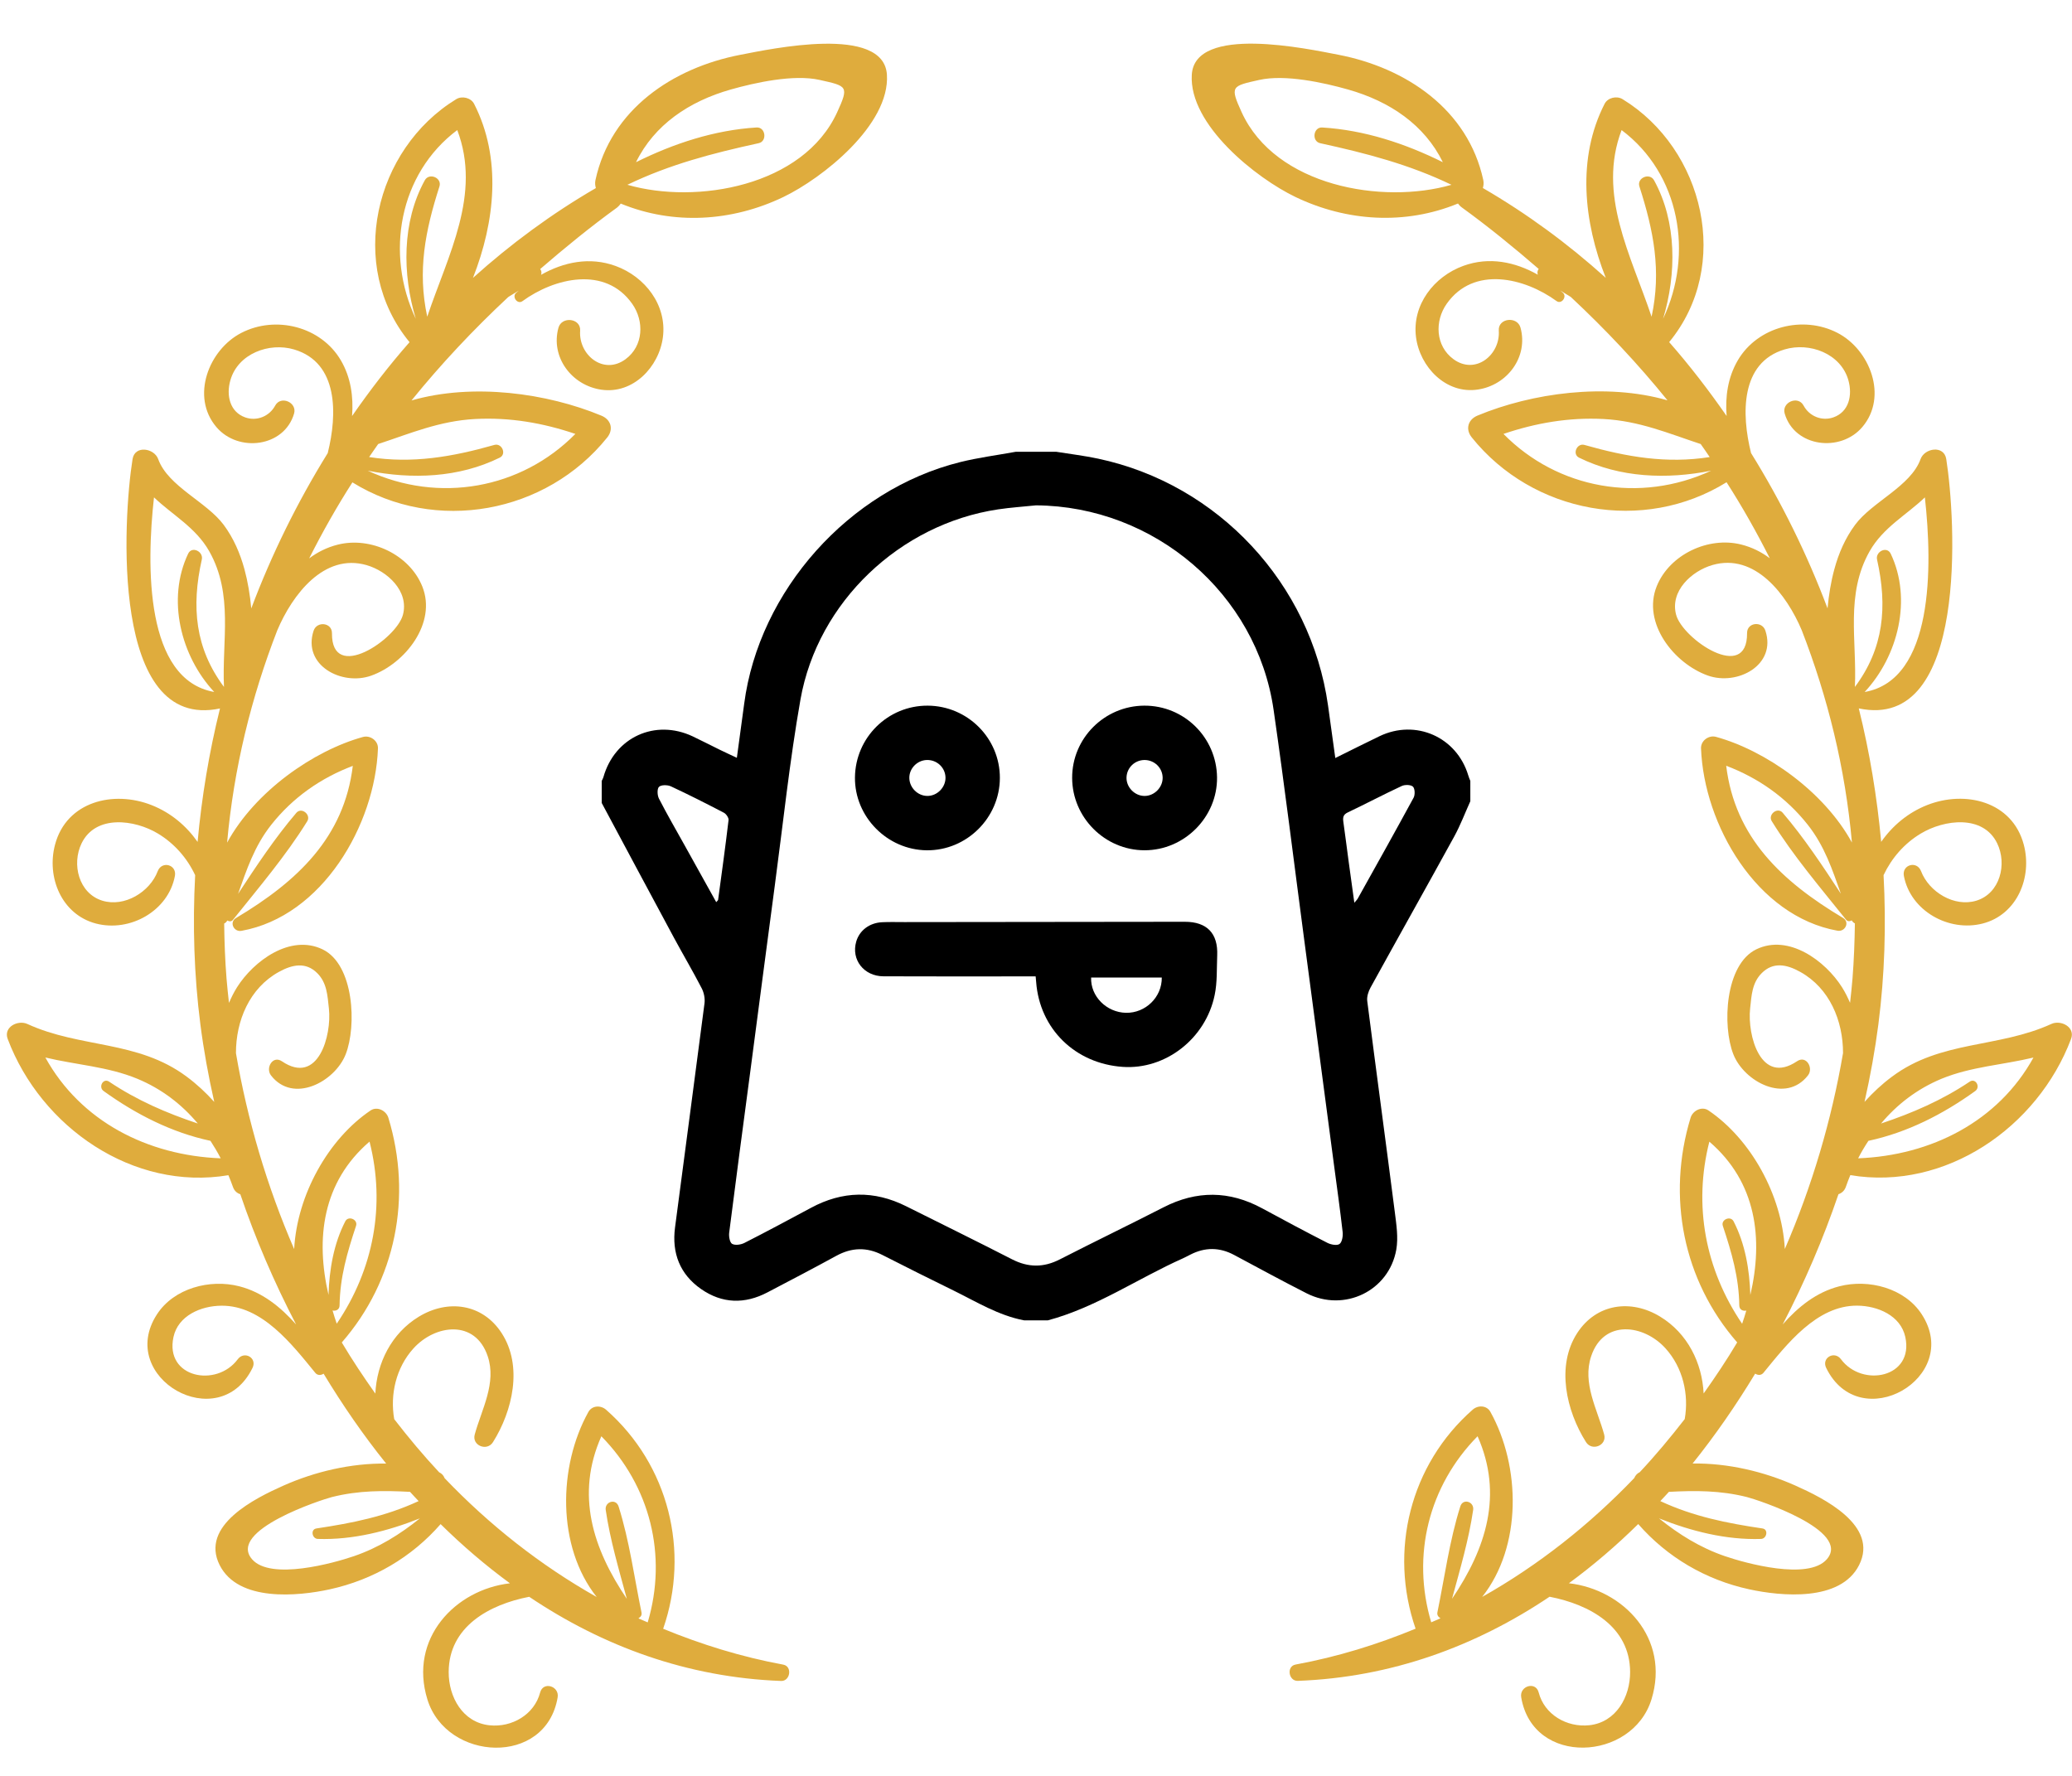 <?xml version="1.0" encoding="utf-8"?>
<!-- Generator: Adobe Illustrator 16.0.0, SVG Export Plug-In . SVG Version: 6.00 Build 0)  -->
<!DOCTYPE svg PUBLIC "-//W3C//DTD SVG 1.1//EN" "http://www.w3.org/Graphics/SVG/1.1/DTD/svg11.dtd">
<svg version="1.1" id="Слой_1" xmlns="http://www.w3.org/2000/svg" xmlns:xlink="http://www.w3.org/1999/xlink" x="0px" y="0px"
	 width="112px" height="96px" viewBox="0 0 112 96" enable-background="new 0 0 112 96" xml:space="preserve">
<path fill="#DFAC3D" d="M33.554,11.005c2.846,1.17,6.005,0.98,8.786-0.353c2.109-1.011,5.771-3.904,5.602-6.614
	c-0.171-2.71-6.268-1.394-7.916-1.077c-3.669,0.706-7.012,2.963-7.838,6.769c-0.035,0.162-0.017,0.306,0.021,0.437
	c-2.39,1.388-4.608,3.022-6.643,4.855c1.196-3.042,1.562-6.472,0.062-9.407c-0.172-0.336-0.657-0.445-0.969-0.253
	c-4.424,2.707-5.911,9.021-2.521,13.135c-1.114,1.266-2.144,2.605-3.107,3.993c0.079-1.043-0.064-2.083-0.604-3.007
	c-1.07-1.832-3.521-2.45-5.386-1.486c-1.756,0.907-2.745,3.443-1.344,5.089c1.185,1.394,3.669,1.088,4.199-0.73
	c0.176-0.601-0.718-0.994-1.021-0.431c-0.31,0.577-0.988,0.86-1.615,0.64c-0.843-0.297-1.04-1.199-0.807-2.011
	c0.411-1.438,2.094-2.064,3.448-1.662c2.394,0.713,2.34,3.496,1.814,5.602c-1.643,2.651-3.032,5.469-4.133,8.396
	c-0.068-0.736-0.188-1.455-0.367-2.113c-0.235-0.865-0.589-1.685-1.125-2.407c-0.923-1.245-3.006-2.076-3.539-3.552
	c-0.214-0.594-1.263-0.768-1.386,0c-0.514,3.215-1.208,14.743,4.727,13.479c-0.59,2.374-0.989,4.789-1.211,7.214
	c-0.61-0.87-1.447-1.579-2.488-1.989c-2.061-0.813-4.595-0.197-5.217,2.133c-0.473,1.768,0.355,3.784,2.214,4.27
	c1.845,0.48,3.912-0.687,4.264-2.574c0.114-0.614-0.709-0.835-0.929-0.256c-0.424,1.121-1.792,1.962-2.993,1.593
	c-1.279-0.394-1.668-1.976-1.122-3.1c0.761-1.565,2.869-1.287,4.127-0.528c0.892,0.537,1.58,1.329,2.012,2.249
	c-0.143,2.705-0.059,5.408,0.283,8.072c0.177,1.376,0.43,2.775,0.749,4.186c-0.449-0.5-0.945-0.963-1.496-1.371
	c-2.646-1.971-5.74-1.527-8.608-2.844c-0.507-0.23-1.306,0.164-1.06,0.813c1.801,4.775,6.783,8.229,11.929,7.363
	c0.083,0.205,0.168,0.408,0.241,0.621c0.076,0.228,0.229,0.353,0.403,0.408c0.813,2.396,1.828,4.76,3.016,7.041
	c-0.837-0.945-1.82-1.742-3.066-2.063c-1.584-0.409-3.538,0.095-4.459,1.52c-2.211,3.418,3.351,6.614,5.169,2.889
	c0.265-0.543-0.446-0.938-0.798-0.467c-1.151,1.553-3.951,1-3.475-1.201c0.251-1.158,1.488-1.688,2.597-1.693
	c2.193-0.018,3.81,2.092,5.069,3.63c0.125,0.151,0.31,0.136,0.449,0.045c1.025,1.696,2.151,3.329,3.382,4.859
	c-1.909-0.025-3.863,0.44-5.55,1.19c-1.511,0.672-4.533,2.154-3.449,4.301c1.008,1.994,4.215,1.685,5.945,1.308
	c2.357-0.515,4.436-1.738,5.997-3.526c1.179,1.163,2.431,2.235,3.748,3.199c-2.956,0.339-5.48,2.986-4.462,6.28
	c1.036,3.353,6.409,3.635,7.04-0.114c0.103-0.609-0.784-0.885-0.947-0.261c-0.312,1.19-1.521,1.896-2.732,1.771
	c-1.456-0.151-2.217-1.531-2.211-2.884c0.01-2.45,2.19-3.644,4.352-4.063c3.986,2.679,8.55,4.36,13.615,4.55
	c0.496,0.019,0.622-0.787,0.119-0.882c-2.278-0.42-4.436-1.094-6.493-1.939c1.453-4.189,0.305-8.861-3.085-11.841
	c-0.287-0.252-0.757-0.239-0.958,0.123c-1.635,2.944-1.712,7.271,0.45,10.001c-3.052-1.721-5.803-3.896-8.219-6.423
	c-0.053-0.138-0.151-0.253-0.297-0.32c-0.855-0.914-1.659-1.878-2.428-2.871c-0.235-1.34,0.102-2.786,1.035-3.819
	c1.171-1.3,3.345-1.593,4.019,0.418c0.487,1.448-0.325,2.861-0.702,4.229c-0.166,0.598,0.663,0.929,0.986,0.415
	c1.06-1.688,1.627-4.112,0.469-5.896c-1.032-1.592-2.902-1.844-4.476-0.887c-1.489,0.905-2.272,2.514-2.352,4.157
	c-0.635-0.896-1.248-1.813-1.813-2.763c2.924-3.354,3.817-7.881,2.518-12.146c-0.116-0.382-0.602-0.638-0.965-0.394
	c-2.28,1.541-3.969,4.559-4.128,7.492c-1.466-3.381-2.524-6.955-3.146-10.59c-0.004-1.748,0.727-3.511,2.315-4.391
	c0.743-0.412,1.466-0.546,2.078,0.063c0.525,0.524,0.554,1.203,0.632,1.922c0.157,1.437-0.577,4.174-2.541,2.844
	c-0.499-0.337-0.899,0.365-0.59,0.764c1.195,1.543,3.45,0.354,4.038-1.142c0.598-1.525,0.458-4.851-1.251-5.673
	c-1.75-0.842-3.73,0.635-4.625,2.053c-0.17,0.271-0.309,0.554-0.433,0.843c-0.048-0.438-0.097-0.876-0.132-1.313
	c-0.08-1.004-0.116-1.998-0.128-2.98c0.074-0.029,0.127-0.093,0.17-0.162c0.101,0.059,0.222,0.068,0.307-0.038
	c1.374-1.72,2.854-3.453,4.013-5.326c0.22-0.356-0.309-0.785-0.59-0.455c-1.156,1.354-2.163,2.876-3.149,4.378
	c0.464-1.299,0.874-2.567,1.792-3.731c1.167-1.477,2.68-2.532,4.41-3.187c-0.468,3.871-3,6.247-6.31,8.223
	c-0.387,0.229-0.119,0.771,0.293,0.694c4.38-0.787,7.225-5.742,7.377-9.861c0.016-0.418-0.423-0.727-0.813-0.618
	c-2.673,0.74-5.831,2.941-7.341,5.712c0.361-4.024,1.304-7.852,2.712-11.477c0.814-1.926,2.528-4.188,4.827-3.525
	c1.12,0.323,2.304,1.405,1.965,2.685c-0.347,1.314-3.861,3.704-3.836,0.996c0.006-0.584-0.818-0.666-0.993-0.134
	c-0.614,1.873,1.528,2.993,3.114,2.428c1.836-0.654,3.558-2.845,2.761-4.824c-0.692-1.724-2.794-2.708-4.572-2.257
	c-0.58,0.146-1.093,0.404-1.542,0.742c0.709-1.406,1.484-2.78,2.337-4.11c4.496,2.789,10.475,1.688,13.775-2.427
	c0.354-0.442,0.204-0.963-0.312-1.177c-2.936-1.22-6.937-1.78-10.268-0.824c1.59-1.964,3.34-3.827,5.225-5.586
	c0.03-0.019,0.062-0.04,0.091-0.059c0.163-0.097,0.322-0.195,0.483-0.292c-0.049,0.043-0.102,0.082-0.15,0.125
	c-0.234,0.213,0.081,0.638,0.344,0.447c1.732-1.263,4.481-1.924,5.938,0.144c0.655,0.931,0.614,2.275-0.365,2.994
	c-1.188,0.874-2.542-0.233-2.451-1.542c0.047-0.681-0.998-0.797-1.173-0.159c-0.434,1.578,0.707,3.108,2.31,3.346
	c1.718,0.256,3.133-1.225,3.338-2.844c0.22-1.734-0.97-3.266-2.56-3.844c-1.4-0.509-2.805-0.212-4.027,0.479
	c0.042-0.111,0.02-0.226-0.048-0.312c1.337-1.154,2.711-2.276,4.163-3.329C33.443,11.149,33.503,11.079,33.554,11.005z
	 M40.895,6.891c-2.274,0.141-4.476,0.863-6.516,1.877c0.988-2.019,2.866-3.29,5.12-3.929c1.325-0.375,3.405-0.833,4.803-0.519
	c1.497,0.335,1.599,0.331,0.95,1.749c-1.832,4.001-7.605,4.998-11.339,3.92c2.278-1.1,4.605-1.705,7.097-2.249
	C41.482,7.639,41.384,6.86,40.895,6.891z M32.506,77.641c2.64,2.684,3.581,6.445,2.505,10.061c-0.162-0.071-0.328-0.139-0.488-0.21
	c0.001-0.009-0.001-0.017,0-0.021c0.102-0.057,0.183-0.153,0.153-0.304c-0.391-1.896-0.655-3.886-1.238-5.729
	c-0.144-0.455-0.761-0.261-0.696,0.189c0.235,1.61,0.712,3.217,1.141,4.805C32.042,83.706,31.103,80.797,32.506,77.641z
	 M22.164,80.646c0.151,0.17,0.31,0.334,0.464,0.5c-1.79,0.83-3.587,1.188-5.525,1.479c-0.333,0.05-0.235,0.559,0.077,0.566
	c1.88,0.063,3.775-0.418,5.517-1.112c-1.072,0.864-2.229,1.585-3.563,2.043c-1.117,0.383-4.502,1.321-5.507,0.17
	c-1.362-1.56,3.777-3.229,4.314-3.364C19.388,80.563,20.748,80.572,22.164,80.646z M19.975,61.712
	c0.874,3.438,0.22,6.907-1.773,9.843c-0.082-0.236-0.156-0.474-0.226-0.712c0.173,0.04,0.375-0.041,0.379-0.271
	c0.021-1.532,0.415-2.87,0.891-4.307c0.113-0.342-0.415-0.564-0.581-0.246c-0.628,1.217-0.865,2.613-0.908,3.982
	C17.051,66.957,17.422,63.904,19.975,61.712z M2.452,57.166c1.654,0.398,3.372,0.489,4.968,1.148
	c1.323,0.549,2.406,1.387,3.271,2.42C9,60.17,7.4,59.479,5.897,58.471c-0.318-0.212-0.599,0.29-0.296,0.508
	c1.738,1.252,3.671,2.242,5.775,2.692c0.198,0.306,0.386,0.617,0.553,0.945C7.978,62.462,4.358,60.619,2.452,57.166z M12.107,37.133
	c-1.56-2.082-1.772-4.332-1.198-6.889c0.095-0.425-0.532-0.746-0.739-0.313c-1.167,2.455-0.406,5.528,1.409,7.475
	c-3.732-0.655-3.674-6.773-3.255-10.52c0.989,0.948,2.253,1.621,2.984,2.909C12.632,32.134,11.99,34.644,12.107,37.133z
	 M25.692,22.65c1.869-0.098,3.664,0.214,5.409,0.806c-2.937,2.983-7.386,3.768-11.223,1.988c2.389,0.476,4.921,0.386,7.136-0.705
	c0.385-0.19,0.114-0.801-0.29-0.688c-2.282,0.648-4.437,1.022-6.77,0.656c0.163-0.234,0.321-0.471,0.488-0.704
	C22.179,23.431,23.759,22.751,25.692,22.65z M23.094,17.121c-0.536-2.487-0.11-4.644,0.66-7.042c0.15-0.467-0.556-0.763-0.792-0.333
	c-1.24,2.252-1.219,5.065-0.487,7.487c-1.662-3.508-0.912-7.837,2.242-10.202C26.037,10.508,24.216,13.78,23.094,17.121z"/>
<path fill="#DFAC3D" d="M79.012,11.209c1.45,1.052,2.825,2.174,4.161,3.329c-0.065,0.085-0.089,0.201-0.047,0.312
	c-1.224-0.691-2.626-0.988-4.026-0.479c-1.59,0.578-2.778,2.11-2.56,3.844c0.204,1.62,1.619,3.101,3.338,2.844
	c1.604-0.238,2.742-1.769,2.312-3.346c-0.176-0.638-1.222-0.522-1.174,0.159c0.09,1.309-1.264,2.417-2.453,1.542
	c-0.977-0.719-1.019-2.063-0.361-2.994c1.458-2.068,4.204-1.407,5.938-0.144c0.264,0.191,0.578-0.233,0.346-0.447
	c-0.049-0.043-0.103-0.082-0.15-0.125c0.162,0.098,0.321,0.196,0.482,0.292c0.029,0.019,0.062,0.041,0.093,0.059
	c1.885,1.76,3.634,3.622,5.224,5.586c-3.33-0.957-7.332-0.396-10.269,0.824c-0.515,0.214-0.666,0.735-0.313,1.177
	c3.302,4.117,9.28,5.216,13.775,2.427c0.854,1.331,1.629,2.705,2.337,4.11c-0.448-0.338-0.96-0.596-1.54-0.742
	c-1.776-0.451-3.88,0.534-4.573,2.257c-0.795,1.979,0.928,4.17,2.764,4.824c1.586,0.565,3.729-0.556,3.111-2.428
	c-0.174-0.532-0.996-0.451-0.99,0.134c0.022,2.708-3.489,0.318-3.836-0.996c-0.341-1.28,0.844-2.362,1.965-2.685
	c2.3-0.663,4.014,1.599,4.826,3.525c1.407,3.625,2.353,7.453,2.713,11.477c-1.514-2.771-4.668-4.972-7.344-5.712
	c-0.39-0.109-0.826,0.2-0.813,0.618c0.154,4.12,2.998,9.076,7.379,9.861c0.41,0.072,0.68-0.465,0.293-0.694
	c-3.311-1.976-5.842-4.352-6.311-8.223c1.729,0.655,3.24,1.71,4.407,3.187c0.919,1.164,1.328,2.432,1.792,3.731
	c-0.984-1.502-1.99-3.024-3.146-4.378c-0.28-0.33-0.813,0.099-0.59,0.455c1.157,1.873,2.64,3.606,4.015,5.326
	c0.084,0.106,0.207,0.095,0.307,0.038c0.043,0.069,0.097,0.131,0.171,0.162c-0.014,0.984-0.05,1.979-0.129,2.982
	c-0.035,0.438-0.084,0.877-0.132,1.313c-0.124-0.289-0.263-0.57-0.435-0.843c-0.896-1.418-2.875-2.894-4.625-2.054
	c-1.709,0.821-1.851,4.146-1.25,5.674c0.586,1.496,2.842,2.685,4.037,1.142c0.309-0.396-0.093-1.101-0.59-0.764
	c-1.966,1.329-2.697-1.407-2.539-2.845c0.077-0.72,0.104-1.396,0.631-1.92c0.609-0.609,1.336-0.479,2.078-0.063
	c1.588,0.88,2.315,2.642,2.313,4.389c-0.621,3.638-1.682,7.209-3.146,10.591c-0.16-2.936-1.849-5.949-4.129-7.492
	c-0.36-0.243-0.849,0.013-0.965,0.395c-1.299,4.268-0.406,8.791,2.518,12.146c-0.563,0.949-1.176,1.863-1.813,2.761
	c-0.08-1.646-0.863-3.252-2.354-4.157c-1.572-0.957-3.443-0.705-4.478,0.887c-1.157,1.782-0.591,4.209,0.472,5.896
	c0.322,0.514,1.148,0.183,0.982-0.415c-0.377-1.365-1.188-2.778-0.7-4.229c0.675-2.011,2.849-1.718,4.021-0.418
	c0.932,1.033,1.271,2.479,1.035,3.819c-0.771,0.993-1.573,1.957-2.431,2.871c-0.146,0.067-0.243,0.187-0.298,0.319
	c-2.418,2.523-5.168,4.703-8.22,6.424c2.162-2.729,2.084-7.055,0.446-10.001c-0.197-0.362-0.67-0.375-0.957-0.123
	c-3.391,2.977-4.539,7.647-3.088,11.841c-2.055,0.85-4.213,1.521-6.488,1.939c-0.506,0.095-0.377,0.897,0.117,0.882
	c5.063-0.188,9.627-1.871,13.613-4.548c2.162,0.418,4.342,1.61,4.354,4.063c0.007,1.354-0.759,2.729-2.21,2.884
	c-1.215,0.127-2.424-0.578-2.732-1.771c-0.16-0.624-1.05-0.351-0.945,0.261c0.631,3.749,6.004,3.467,7.041,0.114
	c1.018-3.294-1.509-5.941-4.463-6.28c1.314-0.964,2.566-2.036,3.747-3.2c1.563,1.789,3.64,3.015,5.995,3.527
	c1.729,0.377,4.938,0.688,5.944-1.308c1.084-2.146-1.938-3.629-3.448-4.301c-1.688-0.753-3.645-1.219-5.551-1.19
	c1.229-1.53,2.354-3.163,3.382-4.859c0.142,0.093,0.324,0.104,0.448-0.045c1.26-1.538,2.876-3.646,5.068-3.63
	c1.107,0.009,2.348,0.535,2.599,1.693c0.479,2.199-2.324,2.752-3.478,1.203c-0.354-0.475-1.063-0.076-0.799,0.468
	c1.818,3.728,7.381,0.528,5.17-2.89c-0.92-1.425-2.875-1.929-4.459-1.52c-1.246,0.32-2.229,1.115-3.063,2.063
	c1.188-2.281,2.2-4.646,3.016-7.041c0.173-0.059,0.327-0.184,0.403-0.408c0.07-0.213,0.156-0.416,0.238-0.623
	c5.146,0.861,10.127-2.586,11.931-7.361c0.246-0.648-0.556-1.046-1.062-0.813c-2.869,1.313-5.963,0.873-8.607,2.844
	c-0.551,0.408-1.047,0.871-1.494,1.371c0.316-1.407,0.57-2.81,0.748-4.186c0.343-2.664,0.427-5.367,0.281-8.072
	c0.435-0.92,1.119-1.712,2.014-2.249c1.259-0.758,3.366-1.037,4.127,0.528c0.546,1.124,0.157,2.706-1.122,3.1
	c-1.199,0.369-2.565-0.474-2.993-1.595c-0.22-0.579-1.041-0.356-0.928,0.256c0.354,1.885,2.418,3.051,4.265,2.574
	c1.857-0.481,2.688-2.501,2.214-4.27c-0.623-2.33-3.156-2.945-5.22-2.133c-1.037,0.41-1.877,1.12-2.485,1.989
	c-0.225-2.425-0.621-4.84-1.211-7.214c5.937,1.263,5.238-10.265,4.728-13.479c-0.123-0.768-1.172-0.594-1.388,0
	c-0.531,1.476-2.614,2.307-3.537,3.552c-0.536,0.722-0.892,1.542-1.125,2.407c-0.18,0.659-0.299,1.377-0.367,2.113
	c-1.102-2.928-2.491-5.746-4.135-8.396c-0.525-2.106-0.579-4.889,1.813-5.602c1.354-0.403,3.037,0.222,3.448,1.662
	c0.229,0.813,0.036,1.714-0.81,2.011c-0.627,0.22-1.305-0.063-1.612-0.64c-0.304-0.563-1.196-0.17-1.021,0.431
	c0.529,1.818,3.015,2.124,4.198,0.73c1.398-1.646,0.411-4.182-1.344-5.089c-1.866-0.964-4.315-0.346-5.389,1.486
	c-0.539,0.924-0.685,1.964-0.604,3.007c-0.965-1.388-1.995-2.729-3.105-3.993c3.39-4.114,1.899-10.428-2.521-13.135
	c-0.313-0.191-0.797-0.083-0.969,0.253c-1.5,2.935-1.135,6.366,0.062,9.407c-2.032-1.833-4.252-3.467-6.642-4.855
	c0.037-0.131,0.056-0.275,0.021-0.437c-0.825-3.805-4.171-6.063-7.839-6.769c-1.648-0.317-7.747-1.633-7.916,1.077
	c-0.168,2.71,3.493,5.603,5.604,6.614c2.781,1.333,5.938,1.523,8.785,0.353C78.867,11.079,78.928,11.149,79.012,11.209z
	 M71.361,7.741c2.49,0.544,4.817,1.149,7.097,2.249c-3.733,1.077-9.508,0.081-11.34-3.92c-0.647-1.418-0.546-1.414,0.95-1.749
	c1.396-0.313,3.479,0.144,4.804,0.519c2.255,0.639,4.131,1.91,5.12,3.929c-2.039-1.014-4.241-1.737-6.516-1.877
	C70.986,6.86,70.889,7.639,71.361,7.741z M78.488,86.427c0.43-1.586,0.906-3.189,1.142-4.803c0.065-0.45-0.553-0.646-0.694-0.192
	c-0.586,1.85-0.85,3.836-1.239,5.731c-0.027,0.147,0.053,0.247,0.153,0.304c0,0.008-0.002,0.016-0.002,0.021
	c-0.158,0.074-0.324,0.139-0.485,0.21c-1.075-3.612-0.136-7.378,2.506-10.058C81.268,80.797,80.328,83.706,78.488,86.427z
	 M94.432,80.928c0.535,0.135,5.676,1.805,4.313,3.364c-1.005,1.151-4.39,0.213-5.507-0.17c-1.336-0.458-2.491-1.179-3.563-2.043
	c1.74,0.694,3.638,1.176,5.517,1.112c0.313-0.01,0.41-0.52,0.078-0.566c-1.938-0.287-3.733-0.646-5.523-1.479
	c0.152-0.166,0.313-0.33,0.464-0.5C91.624,80.572,92.982,80.563,94.432,80.928z M94.613,70.004
	c-0.043-1.369-0.279-2.768-0.907-3.984c-0.165-0.316-0.692-0.094-0.581,0.246c0.477,1.438,0.87,2.773,0.891,4.309
	c0.004,0.229,0.205,0.312,0.379,0.271c-0.067,0.238-0.145,0.478-0.226,0.714c-1.993-2.938-2.646-6.404-1.772-9.845
	C94.947,63.904,95.32,66.957,94.613,70.004z M100.441,62.616c0.166-0.328,0.354-0.642,0.554-0.945
	c2.103-0.45,4.037-1.44,5.774-2.692c0.303-0.218,0.021-0.72-0.297-0.508c-1.503,1.008-3.104,1.699-4.794,2.264
	c0.863-1.03,1.945-1.868,3.271-2.42c1.596-0.656,3.313-0.748,4.968-1.146C108.014,60.619,104.393,62.462,100.441,62.616z
	 M101.063,29.797c0.731-1.289,1.996-1.961,2.984-2.909c0.419,3.746,0.479,9.864-3.255,10.52c1.815-1.947,2.575-5.021,1.409-7.475
	c-0.207-0.433-0.835-0.112-0.739,0.313c0.574,2.557,0.362,4.807-1.198,6.889C100.382,34.644,99.738,32.134,101.063,29.797z
	 M91.93,24.004c0.166,0.232,0.324,0.469,0.486,0.704c-2.333,0.367-4.486-0.007-6.77-0.656c-0.404-0.115-0.677,0.496-0.291,0.688
	c2.215,1.091,4.748,1.181,7.139,0.705c-3.838,1.78-8.287,0.996-11.225-1.988c1.744-0.592,3.541-0.903,5.406-0.806
	C88.611,22.751,90.191,23.431,91.93,24.004z M87.654,7.032c3.154,2.365,3.904,6.693,2.242,10.202
	c0.729-2.422,0.752-5.235-0.487-7.487c-0.236-0.43-0.942-0.134-0.792,0.333c0.77,2.397,1.195,4.555,0.658,7.042
	C88.154,13.78,86.334,10.508,87.654,7.032z"/>
<path fill-rule="evenodd" clip-rule="evenodd" d="M79.477,42.212c0,0.367,0,0.734,0,1.101c-0.287,0.636-0.535,1.295-0.869,1.905
	c-1.498,2.729-3.025,5.442-4.525,8.167c-0.117,0.213-0.207,0.493-0.178,0.727c0.486,3.8,1.002,7.597,1.488,11.396
	c0.086,0.676,0.197,1.387,0.082,2.045c-0.398,2.236-2.809,3.393-4.842,2.363c-1.32-0.67-2.619-1.379-3.924-2.076
	c-0.787-0.422-1.574-0.424-2.365-0.018c-0.137,0.068-0.27,0.143-0.41,0.205c-2.441,1.09-4.672,2.645-7.291,3.348
	c-0.429,0-0.856,0-1.285,0c-1.387-0.262-2.572-1.002-3.813-1.611c-1.288-0.631-2.571-1.271-3.85-1.924
	c-0.845-0.432-1.657-0.408-2.489,0.047c-1.231,0.674-2.476,1.324-3.72,1.975c-1.229,0.645-2.45,0.615-3.593-0.182
	c-1.145-0.799-1.584-1.947-1.406-3.316c0.527-4.043,1.073-8.082,1.594-12.125c0.034-0.265-0.029-0.58-0.153-0.818
	c-0.477-0.922-1.005-1.816-1.498-2.729c-1.306-2.425-2.604-4.856-3.905-7.286c0-0.396,0-0.794,0-1.192
	c0.03-0.066,0.071-0.13,0.091-0.201c0.607-2.157,2.791-3.161,4.822-2.209c0.497,0.234,0.983,0.49,1.477,0.73
	c0.294,0.144,0.591,0.278,0.915,0.431c0.139-1.018,0.271-1.97,0.396-2.922c0.802-6.11,5.662-11.567,11.668-13.061
	c0.988-0.246,2.004-0.375,3.007-0.559c0.733,0,1.467,0,2.2,0c0.752,0.121,1.508,0.212,2.252,0.37
	c6.494,1.377,11.5,6.754,12.432,13.341c0.131,0.929,0.258,1.858,0.393,2.843c0.834-0.412,1.607-0.803,2.387-1.178
	c1.961-0.943,4.182,0.042,4.803,2.125C79.395,42.023,79.439,42.117,79.477,42.212z M56,27.318c-0.683,0.071-1.369,0.116-2.047,0.217
	c-5.297,0.793-9.75,4.996-10.685,10.281c-0.588,3.333-0.939,6.711-1.389,10.069c-0.45,3.373-0.89,6.749-1.334,10.124
	c-0.381,2.875-0.766,5.75-1.13,8.629c-0.025,0.199,0.03,0.527,0.159,0.602c0.163,0.092,0.472,0.047,0.662-0.049
	c1.21-0.615,2.407-1.258,3.604-1.9c1.698-0.916,3.407-0.949,5.133-0.088c1.911,0.955,3.829,1.896,5.73,2.871
	c0.875,0.449,1.702,0.455,2.579,0.008c1.861-0.953,3.744-1.861,5.604-2.814c1.799-0.924,3.568-0.91,5.342,0.053
	c1.168,0.633,2.338,1.26,3.52,1.863c0.191,0.098,0.52,0.162,0.658,0.063c0.141-0.102,0.193-0.428,0.17-0.643
	c-0.137-1.215-0.309-2.424-0.469-3.635c-0.537-4.055-1.074-8.111-1.609-12.166c-0.549-4.146-1.059-8.298-1.656-12.438
	C67.934,32.086,62.391,27.362,56,27.318z M38.715,48.768c0.066-0.08,0.1-0.1,0.102-0.125c0.195-1.437,0.394-2.873,0.564-4.311
	c0.014-0.125-0.127-0.331-0.249-0.396c-0.947-0.494-1.898-0.977-2.867-1.428c-0.183-0.084-0.521-0.088-0.643,0.026
	c-0.109,0.103-0.095,0.457-0.005,0.633c0.438,0.855,0.922,1.687,1.389,2.527C37.568,46.706,38.131,47.715,38.715,48.768z
	 M73.207,48.801c0.104-0.125,0.158-0.174,0.189-0.234c1.012-1.812,2.025-3.623,3.016-5.447c0.084-0.157,0.072-0.493-0.037-0.596
	c-0.117-0.109-0.436-0.114-0.605-0.035c-0.982,0.458-1.941,0.964-2.92,1.43c-0.254,0.121-0.268,0.283-0.236,0.512
	c0.102,0.71,0.188,1.422,0.285,2.133C72.994,47.283,73.096,48,73.207,48.801z"/>
<path fill-rule="evenodd" clip-rule="evenodd" d="M55.981,52.781c-0.215,0-0.396,0-0.577,0c-2.55,0-5.1,0.008-7.649-0.004
	c-1.064-0.005-1.754-0.903-1.473-1.875c0.175-0.605,0.715-1.019,1.406-1.049c0.396-0.02,0.793-0.006,1.189-0.007
	c5.056-0.005,10.109-0.013,15.164-0.017c1.197-0.001,1.805,0.622,1.754,1.818c-0.029,0.715,0.008,1.447-0.137,2.142
	c-0.488,2.37-2.67,4.044-4.969,3.884c-2.578-0.178-4.494-2.059-4.681-4.596C56.002,53.004,55.994,52.928,55.981,52.781z
	 M58.98,52.844c-0.039,1.014,0.832,1.885,1.883,1.906c1.057,0.02,1.949-0.846,1.936-1.906C61.525,52.844,60.252,52.844,58.98,52.844
	z"/>
<path fill-rule="evenodd" clip-rule="evenodd" d="M50.147,38.146c2.156,0.011,3.906,1.764,3.9,3.909
	c-0.006,2.159-1.8,3.933-3.955,3.91c-2.138-0.023-3.901-1.815-3.878-3.942C46.239,39.867,47.995,38.135,50.147,38.146z
	 M51.108,42.033c-0.01-0.542-0.467-0.968-1.017-0.949c-0.523,0.019-0.951,0.466-0.938,0.982c0.013,0.52,0.455,0.957,0.972,0.96
	C50.656,43.031,51.118,42.564,51.108,42.033z"/>
<path fill-rule="evenodd" clip-rule="evenodd" d="M61.852,38.146c2.154-0.011,3.906,1.718,3.934,3.875
	c0.025,2.146-1.766,3.947-3.922,3.943c-2.139-0.003-3.904-1.769-3.91-3.909C57.945,39.914,59.697,38.157,61.852,38.146z
	 M61.877,41.084c-0.529-0.004-0.965,0.41-0.984,0.935c-0.02,0.532,0.434,1.002,0.967,1.008c0.531,0.006,0.994-0.46,0.986-0.99
	C62.838,41.512,62.408,41.089,61.877,41.084z"/>
</svg>
